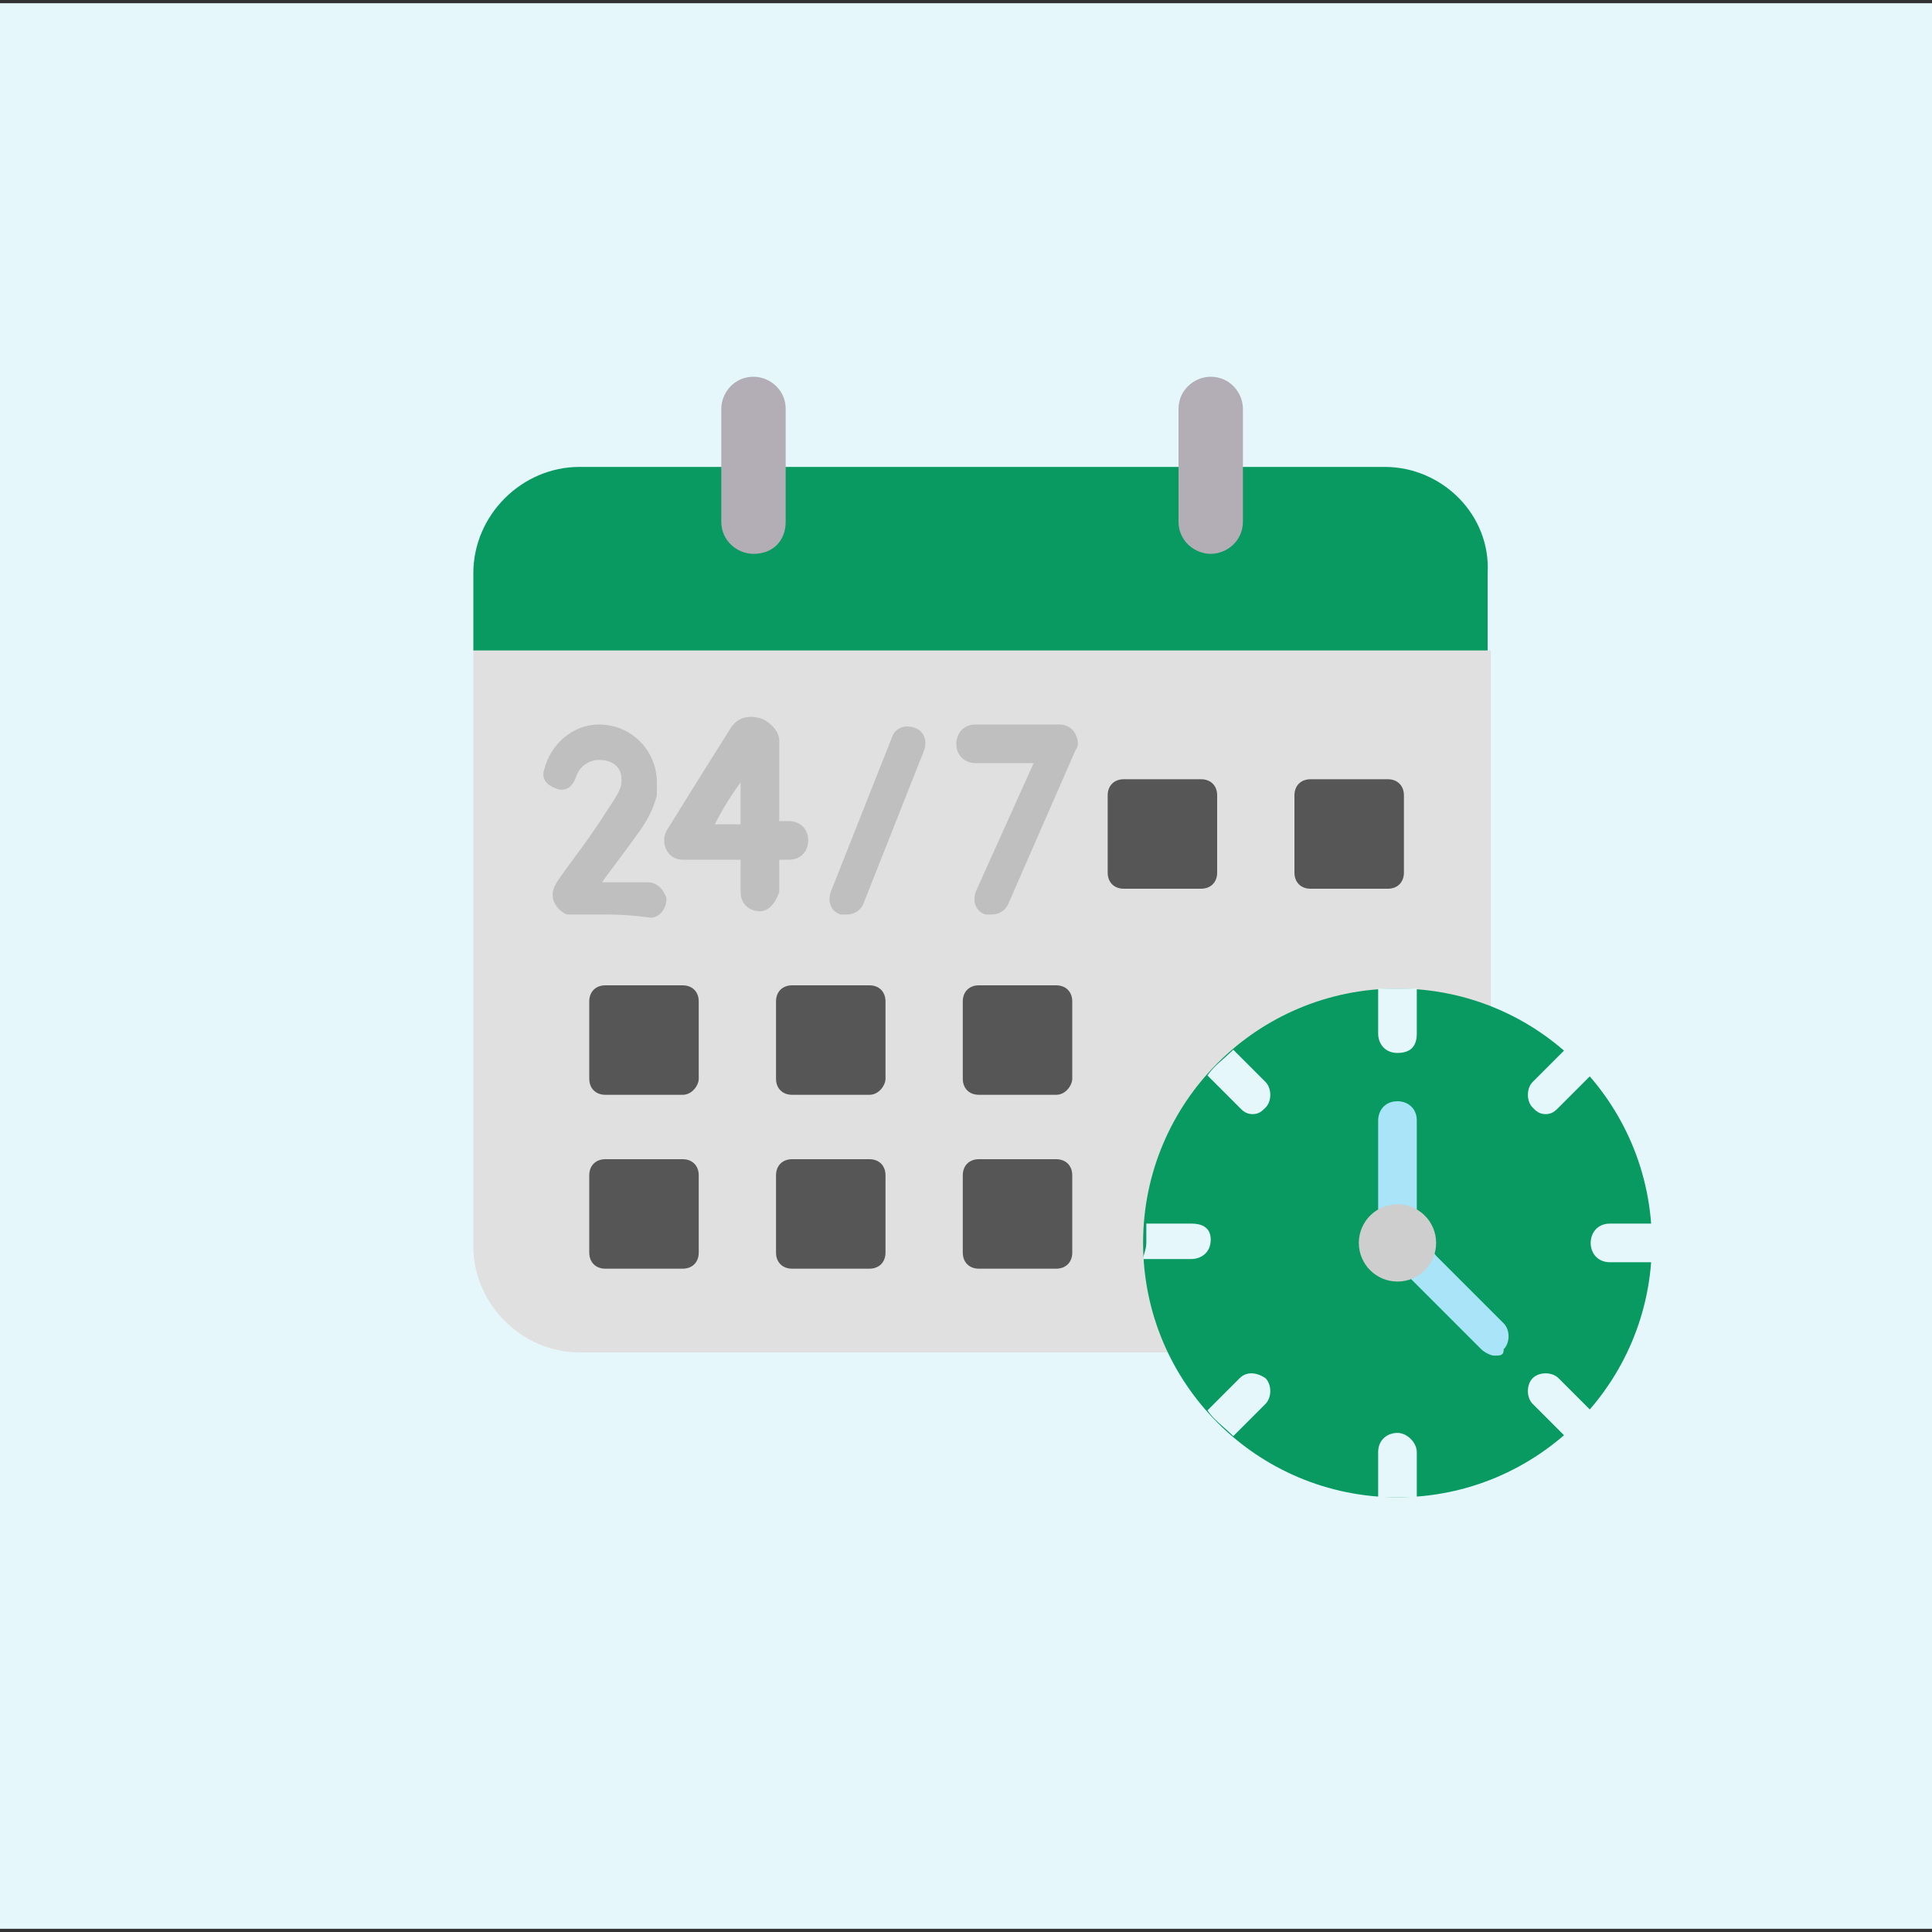 <?xml version="1.0" encoding="utf-8"?>
<!-- Generator: Adobe Illustrator 25.4.1, SVG Export Plug-In . SVG Version: 6.00 Build 0)  -->
<svg version="1.1" id="Capa_1" xmlns="http://www.w3.org/2000/svg" xmlns:xlink="http://www.w3.org/1999/xlink" x="0px" y="0px"
	 width="60px" height="60px" viewBox="0 0 60 60" style="enable-background:new 0 0 60 60;" xml:space="preserve">
<rect x="0" y="0" width="60" height="60" fill="#333333" stroke="none"/>
<style type="text/css">
	.st0{fill:#E6F7FC;}
	.st1{fill:#099A62;}
	.st2{fill:#E0E0E0;}
	.st3{fill:#B3ADB5;}
	.st4{fill:#A9E4F9;}
	.st5{fill:#BFBFBF;}
	.st6{fill:#565656;}
	.st7{fill:#CECECE;}
</style>
<rect y="0.1" class="st0" width="60" height="59.8"/>
<g id="XMLID_287_">
	<path class="st1" d="M43,14.5H18c-1.8,0-3.3,1.5-3.3,3.3v2.4l2.1,3.7h27.7l1.7-3.7v-2.4C46.3,16,44.8,14.5,43,14.5L43,14.5z"/>
</g>
<path class="st2" d="M46.3,20.2v18.5c0,1.8-1.5,3.3-3.3,3.3H18c-1.8,0-3.3-1.5-3.3-3.3V20.2H46.3z"/>
<path class="st3" d="M23.4,17.2c-0.5,0-1-0.4-1-1v-3.5c0-0.5,0.4-1,1-1c0.5,0,1,0.4,1,1v3.5C24.4,16.8,24,17.2,23.4,17.2z"/>
<path class="st3" d="M37.6,17.2c0.5,0,1-0.4,1-1v-3.5c0-0.5-0.4-1-1-1c-0.5,0-1,0.4-1,1v3.5C36.6,16.8,37.1,17.2,37.6,17.2z"/>
<circle class="st1" cx="43.4" cy="38.6" r="7.9"/>
<path class="st0" d="M43.4,30.7c-0.2,0-0.4,0-0.6,0l0,1.4c0,0.3,0.2,0.6,0.6,0.6s0.6-0.2,0.6-0.6l0-1.4
	C43.8,30.7,43.6,30.7,43.4,30.7L43.4,30.7z"/>
<path class="st0" d="M48.6,32.6l-1,1c-0.2,0.2-0.2,0.6,0,0.8c0.1,0.1,0.2,0.2,0.4,0.2s0.3-0.1,0.4-0.2l1-1
	C49.2,33.1,48.9,32.9,48.6,32.6L48.6,32.6z"/>
<path class="st0" d="M49.4,38.6c0,0.3,0.2,0.6,0.6,0.6h1.4c0-0.2,0-0.4,0-0.6s0-0.4,0-0.6h-1.4C49.6,38,49.4,38.3,49.4,38.6z"/>
<path class="st0" d="M47.6,42.8c-0.2,0.2-0.2,0.6,0,0.8l1,1c0.3-0.2,0.5-0.5,0.8-0.8l-1-1C48.2,42.6,47.8,42.6,47.6,42.8z"/>
<path class="st0" d="M43.4,44.5c-0.3,0-0.6,0.2-0.6,0.6v1.4c0.2,0,0.4,0,0.6,0s0.4,0,0.6,0v-1.4C44,44.8,43.7,44.5,43.4,44.5z"/>
<path class="st0" d="M38.5,42.8l-1,1c0.2,0.3,0.5,0.5,0.8,0.8l1-1c0.2-0.2,0.2-0.6,0-0.8C39,42.6,38.7,42.6,38.5,42.8z"/>
<path class="st0" d="M35.5,39.1H37c0.3,0,0.6-0.2,0.6-0.6S37.3,38,37,38h-1.4c0,0.2,0,0.4,0,0.6S35.5,39,35.5,39.1L35.5,39.1z"/>
<path class="st0" d="M37.5,33.4l1,1c0.1,0.1,0.2,0.2,0.4,0.2s0.3-0.1,0.4-0.2c0.2-0.2,0.2-0.6,0-0.8l-1-1
	C38,32.9,37.7,33.1,37.5,33.4L37.5,33.4z"/>
<g>
	<path class="st4" d="M43.4,39c-0.3,0-0.6-0.2-0.6-0.6v-3.6c0-0.3,0.2-0.6,0.6-0.6c0.3,0,0.6,0.2,0.6,0.6v3.6
		C44,38.7,43.7,39,43.4,39z"/>
</g>
<g>
	<path class="st4" d="M46.4,42.1c-0.1,0-0.3-0.1-0.4-0.2l-2.2-2.2c0,0,0,0,0,0l-0.7-0.8c-0.2-0.2-0.2-0.6,0.1-0.8
		c0.2-0.2,0.6-0.2,0.8,0.1l0.6,0.8l2.1,2.1c0.2,0.2,0.2,0.6,0,0.8C46.7,42.1,46.6,42.1,46.4,42.1z"/>
</g>
<g>
	<g>
		<path class="st5" d="M26.3,28.4c-0.1,0-0.1,0-0.2,0c-0.3-0.1-0.4-0.4-0.3-0.7l1.9-4.8c0.1-0.3,0.4-0.4,0.7-0.3
			c0.3,0.1,0.4,0.4,0.3,0.7l-1.9,4.8C26.7,28.3,26.5,28.4,26.3,28.4L26.3,28.4z"/>
	</g>
</g>
<g>
	<g>
		<path class="st5" d="M30.8,28.4c-0.1,0-0.1,0-0.2,0c-0.3-0.1-0.4-0.4-0.3-0.7l1.8-4h-1.8c-0.3,0-0.6-0.2-0.6-0.6
			c0-0.3,0.2-0.6,0.6-0.6h2.6c0.2,0,0.4,0.1,0.5,0.3c0.1,0.2,0.1,0.4,0,0.5l-2.1,4.8C31.2,28.3,31,28.4,30.8,28.4L30.8,28.4z"/>
	</g>
</g>
<g>
	<g>
		<path class="st5" d="M23.6,28.3c-0.3,0-0.6-0.2-0.6-0.6v-1h-1.8c-0.2,0-0.4-0.1-0.5-0.3c-0.1-0.2-0.1-0.4,0-0.6c0,0,1.3-2.1,2-3.2
			c0.2-0.3,0.5-0.4,0.9-0.3c0.3,0.1,0.6,0.4,0.6,0.7v2.5h0.3c0.3,0,0.6,0.2,0.6,0.6c0,0.3-0.2,0.6-0.6,0.6h-0.3v1
			C24.1,28,23.9,28.3,23.6,28.3z M22.2,25.6H23v-1.3C22.7,24.7,22.4,25.2,22.2,25.6z"/>
	</g>
</g>
<g>
	<g>
		<path class="st5" d="M18.7,28.4c-0.9,0-1,0-1.1,0c-0.2-0.1-0.3-0.2-0.4-0.4c-0.1-0.3,0-0.5,0.3-0.9c0.2-0.3,0.7-0.9,1.4-2
			c0.2-0.3,0.4-0.6,0.4-0.8l0-0.1c0-0.4-0.3-0.6-0.7-0.6c-0.3,0-0.6,0.2-0.7,0.5c-0.1,0.3-0.3,0.5-0.6,0.4c-0.3-0.1-0.5-0.3-0.4-0.6
			c0.2-0.8,0.9-1.4,1.7-1.4c1,0,1.8,0.8,1.8,1.8c0,0,0,0,0,0.1l0,0.2c0,0,0,0,0,0.1c-0.1,0.4-0.3,0.8-0.6,1.2
			c-0.5,0.7-0.9,1.2-1.1,1.5c0.4,0,0.9,0,1.4,0c0,0,0,0,0,0c0.3,0,0.5,0.2,0.6,0.5c0,0.3-0.2,0.6-0.5,0.6
			C19.5,28.4,19,28.4,18.7,28.4z"/>
	</g>
</g>
<g>
	<path class="st6" d="M21.2,34h-2.4c-0.3,0-0.5-0.2-0.5-0.5v-2.4c0-0.3,0.2-0.5,0.5-0.5h2.4c0.3,0,0.5,0.2,0.5,0.5v2.4
		C21.7,33.7,21.5,34,21.2,34z"/>
	<path class="st6" d="M27,34h-2.4c-0.3,0-0.5-0.2-0.5-0.5v-2.4c0-0.3,0.2-0.5,0.5-0.5H27c0.3,0,0.5,0.2,0.5,0.5v2.4
		C27.5,33.7,27.3,34,27,34z"/>
	<path class="st6" d="M32.8,34h-2.4c-0.3,0-0.5-0.2-0.5-0.5v-2.4c0-0.3,0.2-0.5,0.5-0.5h2.4c0.3,0,0.5,0.2,0.5,0.5v2.4
		C33.3,33.7,33.1,34,32.8,34z"/>
	<path class="st6" d="M37.3,27.6h-2.4c-0.3,0-0.5-0.2-0.5-0.5v-2.4c0-0.3,0.2-0.5,0.5-0.5h2.4c0.3,0,0.5,0.2,0.5,0.5v2.4
		C37.8,27.4,37.6,27.6,37.3,27.6z"/>
	<path class="st6" d="M43.1,27.6h-2.4c-0.3,0-0.5-0.2-0.5-0.5v-2.4c0-0.3,0.2-0.5,0.5-0.5h2.4c0.3,0,0.5,0.2,0.5,0.5v2.4
		C43.6,27.4,43.4,27.6,43.1,27.6z"/>
	<path class="st6" d="M21.2,39.4h-2.4c-0.3,0-0.5-0.2-0.5-0.5v-2.4c0-0.3,0.2-0.5,0.5-0.5h2.4c0.3,0,0.5,0.2,0.5,0.5v2.4
		C21.7,39.2,21.5,39.4,21.2,39.4z"/>
	<path class="st6" d="M27,39.4h-2.4c-0.3,0-0.5-0.2-0.5-0.5v-2.4c0-0.3,0.2-0.5,0.5-0.5H27c0.3,0,0.5,0.2,0.5,0.5v2.4
		C27.5,39.2,27.3,39.4,27,39.4z"/>
	<path class="st6" d="M32.8,39.4h-2.4c-0.3,0-0.5-0.2-0.5-0.5v-2.4c0-0.3,0.2-0.5,0.5-0.5h2.4c0.3,0,0.5,0.2,0.5,0.5v2.4
		C33.3,39.2,33.1,39.4,32.8,39.4z"/>
</g>
<circle class="st7" cx="43.4" cy="38.6" r="1.2"/>
</svg>
